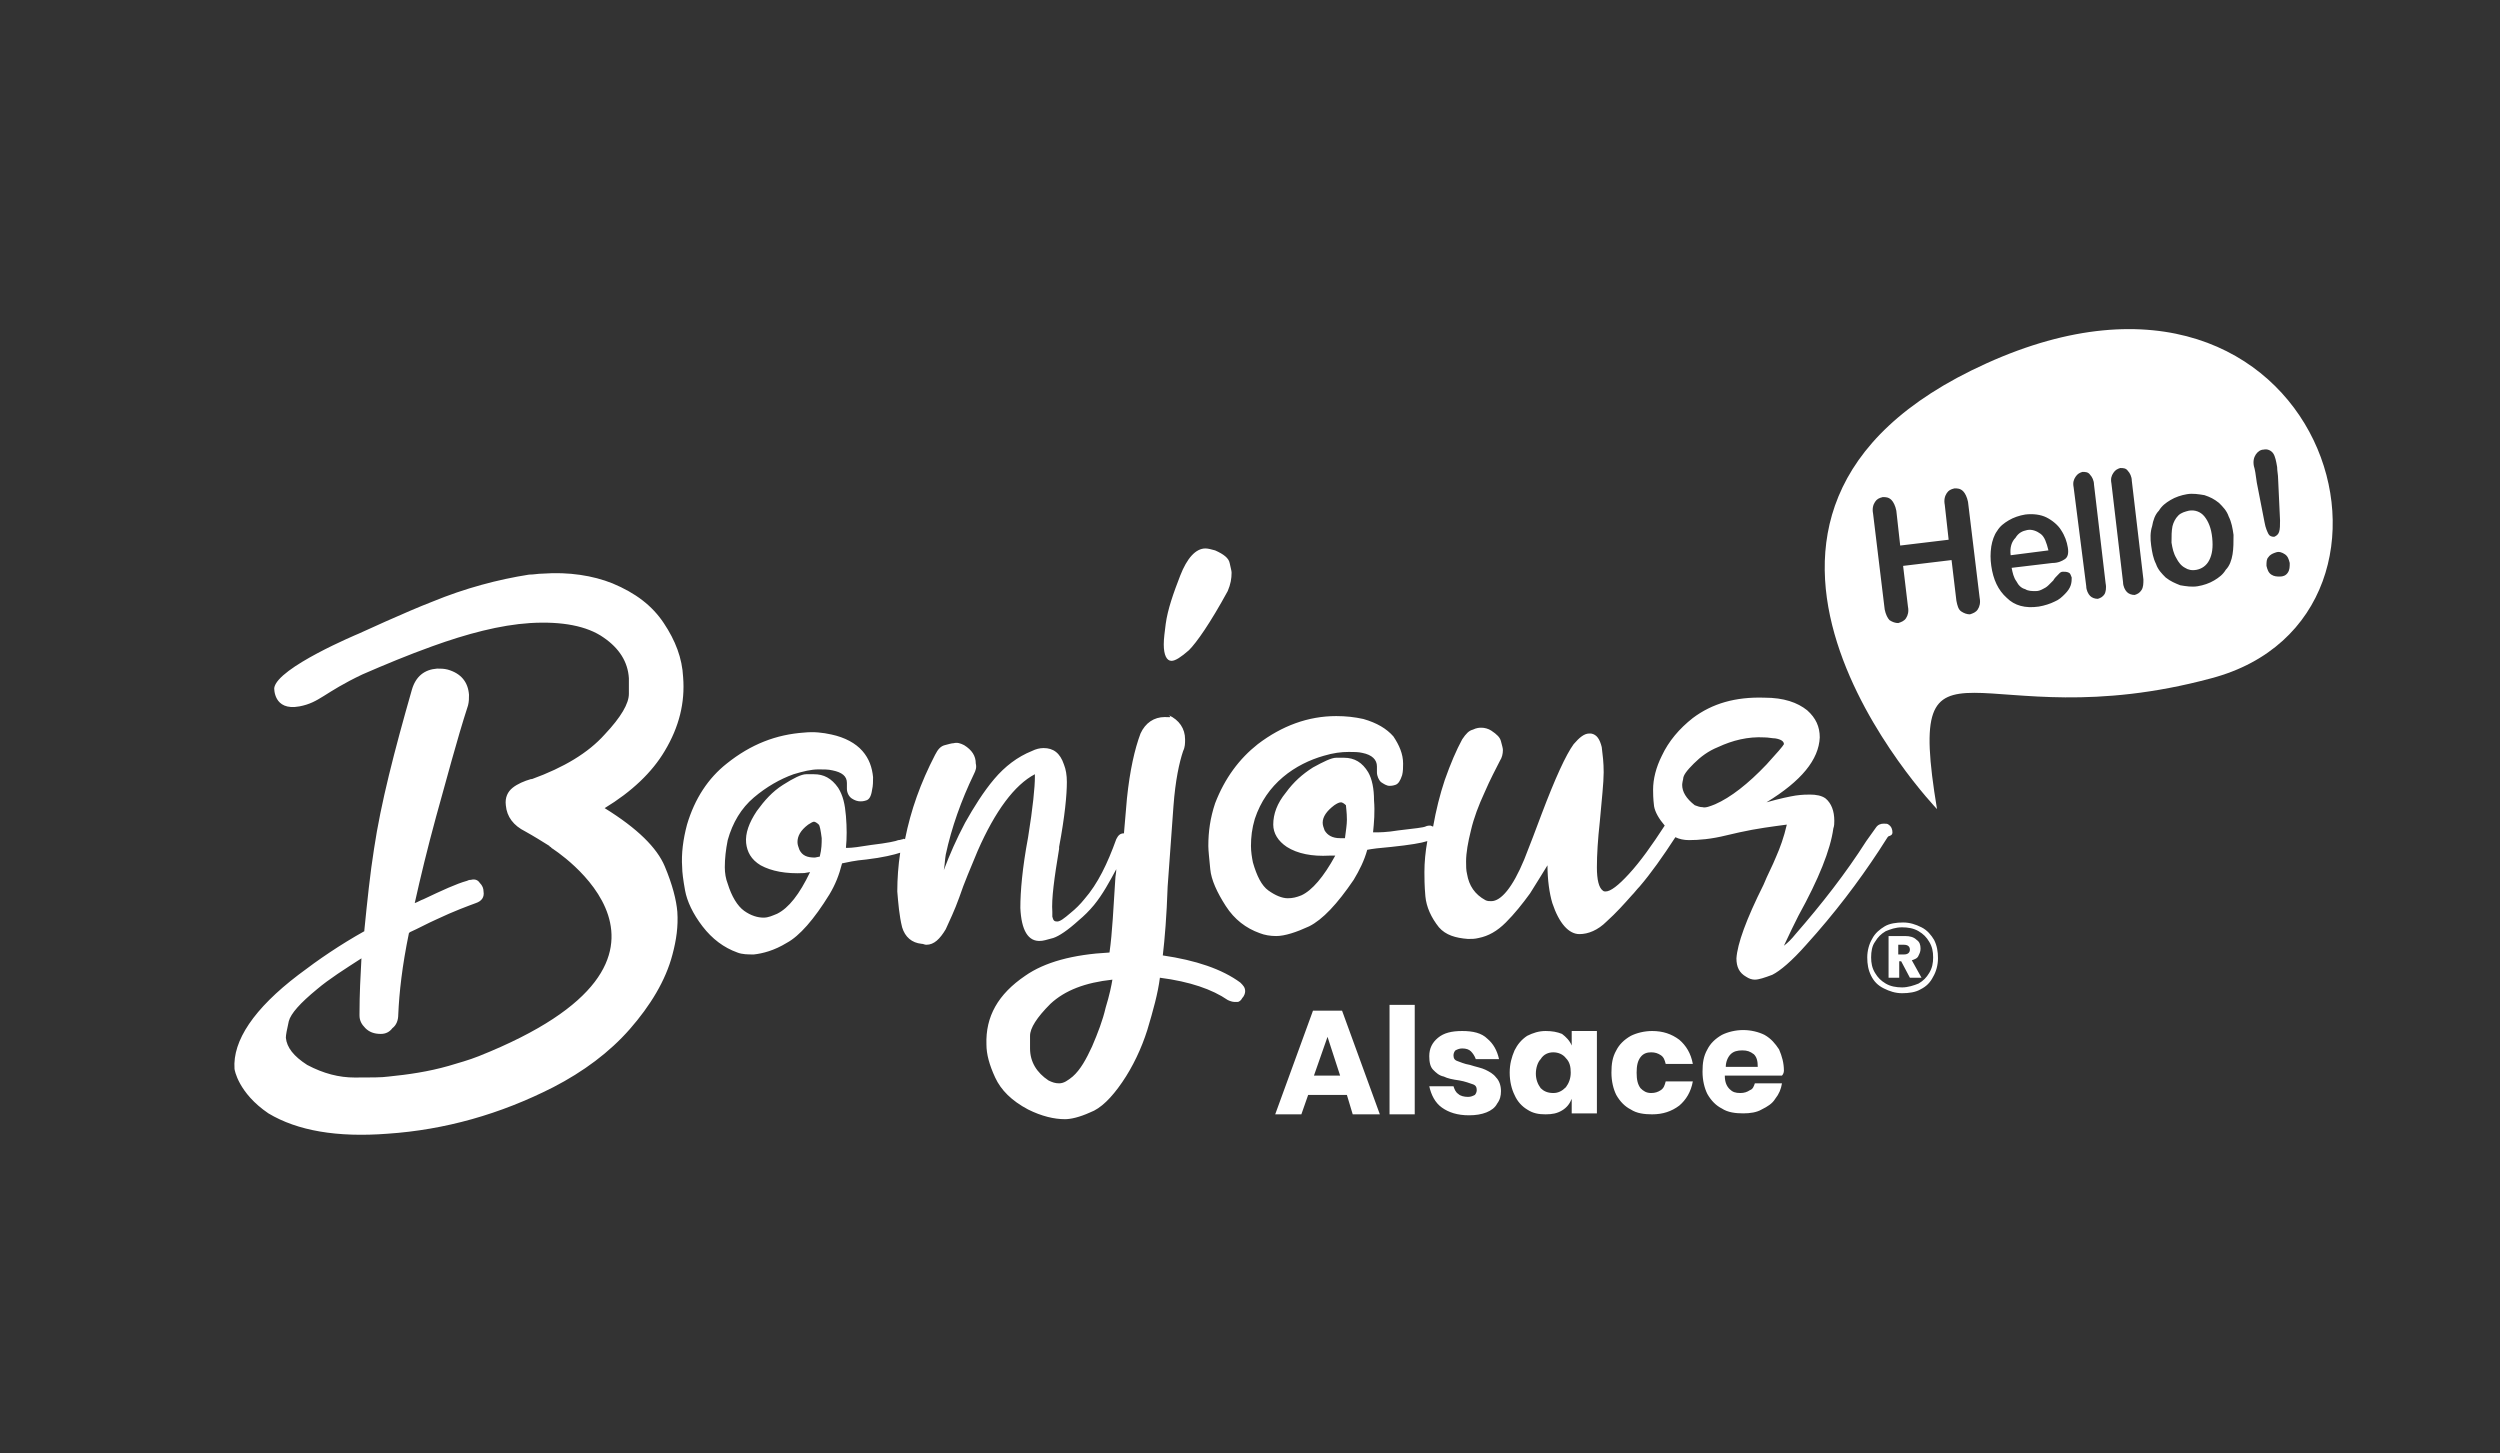 <?xml version="1.0" encoding="utf-8"?>
<!-- Generator: Adobe Illustrator 25.2.3, SVG Export Plug-In . SVG Version: 6.00 Build 0)  -->
<!DOCTYPE svg PUBLIC "-//W3C//DTD SVG 1.1//EN" "http://www.w3.org/Graphics/SVG/1.1/DTD/svg11.dtd">
<svg version="1.1" id="Calque_1" xmlns:x="http://ns.adobe.com/Extensibility/1.0/" xmlns:i="http://ns.adobe.com/AdobeIllustrator/10.0/" xmlns:graph="http://ns.adobe.com/Graphs/1.0/"
	 xmlns="http://www.w3.org/2000/svg" xmlns:xlink="http://www.w3.org/1999/xlink" x="0px" y="0px" viewBox="0 0 258 150"
	 style="enable-background:new 0 0 258 150;" xml:space="preserve">
<rect x="0" y="0" width="258" height="150" fill="#333333" stroke="none"/>
<style type="text/css">
	.st0{fill:#FFFFFF;}
</style>
<path class="st0" d="M207.5,57.3l3.9-0.5c-0.2-0.8-0.4-1.4-0.8-1.7s-0.9-0.5-1.4-0.4c-0.5,0.1-0.9,0.3-1.2,0.8
	C207.6,55.9,207.4,56.5,207.5,57.3 M228,57.8c0.3-0.6,0.4-1.3,0.3-2.3c-0.1-1-0.4-1.7-0.8-2.2c-0.4-0.5-1-0.7-1.6-0.6
	c-0.4,0.1-0.8,0.2-1.1,0.5c-0.3,0.3-0.5,0.7-0.6,1.1c-0.1,0.5-0.1,1-0.1,1.7c0.1,0.6,0.2,1.1,0.5,1.6c0.2,0.4,0.5,0.8,0.9,1
	c0.3,0.2,0.7,0.3,1.2,0.2C227.2,58.7,227.7,58.4,228,57.8 M235.8,57.2c0.3,0.2,0.4,0.5,0.5,0.9c0,0.4,0,0.7-0.2,1
	c-0.2,0.3-0.5,0.4-0.8,0.4c-0.3,0-0.6,0-0.9-0.2c-0.3-0.2-0.4-0.5-0.5-0.9c0-0.4,0-0.7,0.2-0.9c0.2-0.3,0.5-0.4,0.8-0.5
	C235.2,56.9,235.5,57,235.8,57.2 M235.3,53.7c0,0.5,0,0.9-0.1,1.2c-0.1,0.3-0.3,0.4-0.5,0.5c-0.3,0-0.5-0.1-0.6-0.3
	c-0.1-0.2-0.3-0.6-0.4-1.2l-0.8-4.1c-0.1-0.8-0.2-1.4-0.3-1.7c-0.1-0.5,0-0.9,0.2-1.2c0.2-0.3,0.5-0.5,0.8-0.5
	c0.4-0.1,0.8,0.1,1,0.4c0.2,0.3,0.3,0.8,0.4,1.4c0,0.4,0.1,0.8,0.1,1.2L235.3,53.7z M230.4,57.2c-0.1,0.6-0.3,1.2-0.7,1.6
	c-0.3,0.5-0.7,0.8-1.2,1.1c-0.5,0.3-1.1,0.5-1.7,0.6c-0.6,0.1-1.2,0-1.8-0.1c-0.5-0.2-1-0.4-1.5-0.8c-0.4-0.4-0.8-0.8-1-1.4
	c-0.3-0.6-0.4-1.2-0.5-1.9c-0.1-0.7-0.1-1.4,0.1-2c0.1-0.6,0.3-1.2,0.7-1.6c0.3-0.5,0.7-0.8,1.2-1.1c0.5-0.3,1.1-0.5,1.7-0.6
	c0.6-0.1,1.2,0,1.8,0.1c0.6,0.2,1,0.4,1.5,0.8c0.4,0.4,0.8,0.8,1,1.4c0.3,0.6,0.4,1.2,0.5,1.9C230.5,55.9,230.5,56.6,230.4,57.2
	 M221,60.9c-0.2,0.3-0.4,0.4-0.7,0.5c-0.3,0-0.6-0.1-0.8-0.3c-0.2-0.2-0.4-0.6-0.4-1l-1.2-10.2c-0.1-0.5,0-0.8,0.2-1.1
	c0.2-0.3,0.4-0.4,0.7-0.5c0.3,0,0.6,0,0.8,0.3c0.2,0.2,0.4,0.6,0.4,1l1.2,10.2C221.2,60.2,221.2,60.6,221,60.9 M217.2,61.3
	c-0.2,0.3-0.4,0.4-0.7,0.5c-0.3,0-0.6-0.1-0.8-0.3c-0.2-0.2-0.4-0.6-0.4-1L214,50.3c-0.1-0.5,0-0.8,0.2-1.1c0.2-0.3,0.4-0.4,0.7-0.5
	c0.3,0,0.6,0,0.8,0.3c0.2,0.2,0.4,0.6,0.4,1l1.2,10.2C217.4,60.7,217.3,61.1,217.2,61.3 M207.6,58.6c0.1,0.5,0.2,1,0.5,1.4
	c0.2,0.4,0.5,0.7,0.9,0.8c0.3,0.2,0.7,0.2,1.1,0.2c0.3,0,0.5-0.1,0.7-0.2c0.2-0.1,0.4-0.2,0.6-0.4c0.2-0.2,0.3-0.3,0.5-0.5
	c0.1-0.2,0.3-0.4,0.6-0.7c0.1-0.1,0.2-0.2,0.4-0.2c0.2,0,0.4,0,0.6,0.1c0.2,0.1,0.2,0.3,0.3,0.5c0,0.2,0,0.5-0.1,0.8
	c-0.1,0.3-0.3,0.6-0.6,0.9c-0.3,0.3-0.6,0.6-1.1,0.8c-0.4,0.2-1,0.4-1.6,0.5c-1.4,0.2-2.5-0.1-3.3-0.9c-0.9-0.8-1.4-1.9-1.6-3.3
	c-0.1-0.7-0.1-1.3,0-2c0.1-0.6,0.3-1.2,0.6-1.6c0.3-0.5,0.7-0.8,1.2-1.1c0.5-0.3,1.1-0.5,1.7-0.6c0.8-0.1,1.6,0,2.2,0.3
	c0.6,0.3,1.2,0.8,1.5,1.3c0.4,0.6,0.6,1.2,0.7,1.8c0.1,0.6,0,1-0.3,1.2c-0.3,0.2-0.7,0.4-1.3,0.4L207.6,58.6z M204.1,62.9
	c-0.2,0.3-0.5,0.4-0.8,0.5c-0.3,0-0.6-0.1-0.9-0.3s-0.4-0.6-0.5-1.1l-0.5-4.2l-5,0.6l0.5,4.2c0.1,0.5,0,0.9-0.2,1.2
	c-0.2,0.3-0.5,0.4-0.8,0.5c-0.3,0-0.6-0.1-0.9-0.3c-0.2-0.2-0.4-0.6-0.5-1.1l-1.2-9.9c-0.1-0.5,0-0.9,0.2-1.2
	c0.2-0.3,0.4-0.4,0.8-0.5c0.3,0,0.6,0,0.9,0.3c0.2,0.2,0.4,0.6,0.5,1.1l0.4,3.6l5-0.6l-0.4-3.6c-0.1-0.5,0-0.9,0.2-1.2
	c0.2-0.3,0.4-0.4,0.8-0.5c0.3,0,0.6,0,0.9,0.3c0.2,0.2,0.4,0.6,0.5,1.1l1.2,9.9C204.4,62.2,204.3,62.6,204.1,62.9 M205,37.5
	c-34.3,15.5-5.1,46-5.1,46c-3.4-20.5,4.2-7,28.3-13.5C252.4,63.6,239.9,21.7,205,37.5"/>
<path class="st0" d="M181.4,110.1h-3.3c0-0.5,0.2-1,0.5-1.3c0.3-0.3,0.7-0.4,1.2-0.4c0.5,0,0.8,0.1,1.2,0.4
	C181.3,109.1,181.4,109.5,181.4,110.1 M184.1,110.5c0-0.8-0.2-1.5-0.5-2.2c-0.4-0.6-0.8-1.1-1.5-1.5c-0.6-0.3-1.4-0.5-2.2-0.5
	c-0.8,0-1.6,0.2-2.2,0.5c-0.7,0.4-1.2,0.9-1.5,1.5c-0.4,0.7-0.5,1.4-0.5,2.3c0,0.9,0.2,1.7,0.5,2.3c0.4,0.7,0.9,1.2,1.5,1.5
	c0.6,0.4,1.4,0.5,2.2,0.5c0.7,0,1.4-0.1,1.9-0.4c0.6-0.3,1.1-0.6,1.4-1.1c0.4-0.5,0.6-1,0.7-1.6h-2.8c-0.1,0.3-0.2,0.6-0.5,0.7
	c-0.3,0.2-0.6,0.3-1,0.3c-0.5,0-0.8-0.1-1.1-0.4c-0.3-0.3-0.5-0.7-0.5-1.4h5.9C184,110.9,184.1,110.7,184.1,110.5 M170.5,106.4
	c-0.8,0-1.6,0.2-2.2,0.5c-0.7,0.4-1.2,0.9-1.5,1.5c-0.4,0.7-0.5,1.4-0.5,2.3c0,0.9,0.2,1.7,0.5,2.3c0.4,0.7,0.9,1.2,1.5,1.5
	c0.6,0.4,1.4,0.5,2.2,0.5c1.1,0,2-0.3,2.8-0.9c0.7-0.6,1.2-1.4,1.4-2.5h-2.8c-0.1,0.4-0.2,0.7-0.5,0.9c-0.3,0.2-0.6,0.3-1,0.3
	c-0.5,0-0.8-0.2-1.1-0.5c-0.3-0.4-0.4-0.9-0.4-1.6s0.1-1.2,0.4-1.6c0.3-0.4,0.7-0.5,1.1-0.5c0.4,0,0.7,0.1,1,0.3
	c0.3,0.2,0.4,0.5,0.5,0.9h2.8c-0.2-1.1-0.7-1.9-1.4-2.5C172.5,106.7,171.6,106.4,170.5,106.4 M160.3,108.6c0.5,0,1,0.2,1.3,0.6
	c0.4,0.4,0.5,0.9,0.5,1.5c0,0.6-0.2,1.1-0.5,1.5c-0.4,0.4-0.8,0.6-1.3,0.6c-0.6,0-1-0.2-1.3-0.5c-0.3-0.4-0.5-0.9-0.5-1.5
	s0.2-1.2,0.5-1.5C159.3,108.8,159.8,108.6,160.3,108.6 M159.5,106.4c-0.7,0-1.3,0.2-1.9,0.5c-0.6,0.4-1,0.9-1.3,1.5
	c-0.3,0.7-0.5,1.4-0.5,2.3c0,0.9,0.2,1.7,0.5,2.3c0.3,0.7,0.8,1.2,1.3,1.5c0.6,0.4,1.2,0.5,1.9,0.5c0.7,0,1.2-0.1,1.7-0.4
	c0.5-0.3,0.8-0.7,1-1.2v1.5h2.6v-8.5h-2.6v1.5c-0.2-0.5-0.6-0.9-1-1.2C160.7,106.5,160.2,106.4,159.5,106.4 M150.9,106.4
	c-1.1,0-1.9,0.2-2.5,0.7c-0.6,0.5-0.9,1.1-0.9,1.9c0,0.6,0.1,1.1,0.4,1.4c0.3,0.3,0.6,0.6,1.1,0.7c0.4,0.2,0.9,0.3,1.6,0.4
	c0.6,0.1,1.1,0.3,1.4,0.4c0.3,0.1,0.4,0.3,0.4,0.6c0,0.2-0.1,0.4-0.2,0.5c-0.2,0.1-0.4,0.2-0.7,0.2c-0.4,0-0.8-0.1-1-0.3
	c-0.3-0.2-0.4-0.5-0.5-0.8h-2.5c0.2,0.9,0.6,1.7,1.3,2.2c0.7,0.5,1.6,0.8,2.8,0.8c0.7,0,1.3-0.1,1.8-0.3c0.5-0.2,0.9-0.5,1.1-0.9
	c0.3-0.4,0.4-0.8,0.4-1.3c0-0.6-0.2-1.1-0.5-1.4c-0.3-0.4-0.7-0.6-1.1-0.8c-0.4-0.2-1-0.3-1.6-0.5c-0.6-0.1-1-0.3-1.3-0.4
	c-0.3-0.1-0.4-0.3-0.4-0.6c0-0.2,0.1-0.4,0.2-0.5c0.2-0.1,0.4-0.2,0.7-0.2c0.4,0,0.7,0.1,0.9,0.3c0.2,0.2,0.4,0.5,0.5,0.8h2.4
	c-0.2-0.9-0.6-1.6-1.2-2.1C152.9,106.6,152,106.4,150.9,106.4 M143.4,115h2.6v-11.3h-2.6V115z M135.6,111l1.4-4l1.3,4H135.6z
	 M139.6,115h2.8l-3.9-10.7h-3l-3.9,10.7h2.7l0.7-2h4L139.6,115z"/>
<path class="st0" d="M68.6,77.5c1.5-2.5,2.1-5,1.9-7.6c-0.1-2-0.8-3.8-2-5.6c-1.2-1.8-2.9-3.1-5.3-4.1c-2-0.8-4.5-1.2-7.2-1
	c-0.5,0-0.9,0.1-1.4,0.1c-3.2,0.5-6.6,1.4-10,2.8c-2.6,1-7.6,3.3-7.6,3.3s-8.4,3.5-8.7,5.6c0,0-0.1,2.4,2.6,1.9
	c2.1-0.4,2.5-1.4,6.5-3.3c2.3-1,4.7-2,7.2-2.9c3.6-1.3,7-2.2,10.1-2.4c3.3-0.2,5.9,0.3,7.6,1.5c1.6,1.1,2.5,2.5,2.6,4.2
	c0,0.1,0,0.6,0,1.6c0,1-0.8,2.4-2.5,4.2c-1.7,1.9-4.2,3.4-7.5,4.6c0,0,0,0-0.1,0c-0.7,0.2-1.4,0.5-1.9,0.9c-0.5,0.4-0.8,1-0.7,1.8
	c0.1,1.2,0.8,2.1,2,2.7c0.9,0.5,1.7,1,2.5,1.5c0,0.1,0.2,0.1,0.2,0.2c0,0,18.1,11.3-7.5,21.5v0c-1,0.4-2.1,0.7-3.1,1
	c-2.1,0.6-4.2,0.9-6.2,1.1c-0.7,0.1-1.8,0.1-3.5,0.1c-1.6,0-3.2-0.4-4.9-1.3c-1.4-0.9-2.1-1.8-2.2-2.8c0-0.3,0.1-0.8,0.3-1.7
	c0.2-0.8,1.2-1.9,2.9-3.3c1.3-1.1,2.9-2.1,4.6-3.2c0,0,0,0,0,0c-0.1,1.8-0.2,3.7-0.2,5.7l0,0.2c0,0.5,0.2,0.9,0.6,1.3
	c0.4,0.4,0.9,0.6,1.6,0.6c0.5,0,0.9-0.2,1.2-0.6c0.4-0.3,0.6-0.8,0.6-1.4c0.1-2.3,0.4-5,1.1-8.4c0,0,0,0,0,0c0,0,0,0,0.1-0.1
	c0,0,0,0,0,0c0.9-0.4,1.8-0.9,2.7-1.3c1.9-0.9,3.3-1.4,4.1-1.7c0.6-0.2,0.9-0.6,0.8-1.2c0-0.3-0.1-0.6-0.4-0.9
	c-0.2-0.3-0.5-0.4-0.9-0.3c-0.1,0-0.2,0-0.4,0.1c-1.1,0.3-2.6,1-4.5,1.9c-0.3,0.1-0.6,0.3-0.9,0.4c0,0,0,0,0,0l0,0c0,0,0,0,0,0
	c0.6-2.7,1.3-5.6,2.2-8.9c1.1-3.9,2.1-7.8,3.3-11.5c0.1-0.4,0.1-0.7,0.1-1.1c-0.1-1.3-0.8-2.2-2.2-2.6c-0.4-0.1-0.7-0.1-1.1-0.1
	c-1.3,0.1-2.2,0.8-2.6,2.2c-1.8,6.3-3.2,11.7-3.9,16.4c-0.4,2.5-0.7,5.4-1,8.4c0,0,0,0,0,0c0,0,0,0,0,0.1c0,0,0,0,0,0
	c-2.5,1.4-4.7,2.9-6.8,4.5c-4.6,3.5-6.8,6.8-6.6,9.7c0,0.1,0.4,2.5,3.5,4.6c3,1.8,7.1,2.5,12.3,2.1c5.9-0.4,11.6-2,17.1-4.8
	c3.1-1.6,5.8-3.6,7.9-6s3.7-5,4.4-7.7c0.4-1.5,0.6-2.9,0.5-4.4c-0.1-1.2-0.5-2.8-1.3-4.7c-0.8-1.9-2.8-3.9-6.2-6
	C65.2,81.7,67.3,79.7,68.6,77.5 M84.8,86.5c0,0.5,0,1.1-0.2,1.9l-0.5,0.1c-0.8,0-1.3-0.2-1.6-0.8c-0.1-0.3-0.2-0.5-0.2-0.8
	c0-0.6,0.3-1.2,1.1-1.8c0.3-0.2,0.5-0.3,0.6-0.3c0.1,0,0.3,0.1,0.5,0.3C84.6,85.2,84.7,85.7,84.8,86.5 M114.8,101.1
	c-0.1,0.6-0.3,1.6-0.7,2.9c-0.3,1.3-0.8,2.6-1.4,4c-0.6,1.3-1.2,2.4-2,3.1c-0.5,0.4-0.9,0.7-1.4,0.7c-0.4,0-0.7-0.1-1.1-0.3
	c-1.2-0.8-1.9-1.9-1.9-3.3c0-0.1,0-0.5,0-1.3c0-0.8,0.7-1.9,2.1-3.3C109.9,102.2,112,101.4,114.8,101.1 M120.2,74
	c-1.1,0-2,0.6-2.5,1.7c-0.6,1.6-1.1,3.8-1.4,6.7c-0.1,1.1-0.2,2.3-0.3,3.5c0,0,0,0,0,0l0,0.1c0,0,0,0,0,0c-0.4,0-0.6,0.2-0.8,0.6
	c-0.9,2.5-1.9,4.6-3.3,6.2c-0.4,0.5-0.9,1-1.4,1.4c-0.7,0.6-1.1,0.9-1.4,0.9c-0.3,0-0.4-0.1-0.5-0.5c0-0.1,0-0.3,0-0.5
	c-0.1-1.3,0.2-3.5,0.7-6.5l0-0.2c0.6-3.2,0.8-5.4,0.8-6.7c0-0.7-0.1-1.3-0.3-1.8c-0.4-1.2-1.1-1.7-2.1-1.7c-0.4,0-0.8,0.1-1.2,0.3
	c-1.5,0.6-2.8,1.6-3.9,2.9c-1.1,1.3-2.1,2.9-3,4.5c-0.9,1.7-1.6,3.3-2.2,4.9c0.1-0.5,0.1-1,0.2-1.6c0.6-2.8,1.6-5.6,2.9-8.3
	c0.2-0.4,0.3-0.7,0.2-1.1c0-0.8-0.4-1.4-1.2-1.9c-0.4-0.2-0.7-0.3-1.1-0.2c-0.2,0-0.5,0.1-0.9,0.2c-0.4,0.1-0.7,0.4-1,1
	c-1.5,2.9-2.5,5.7-3.1,8.7c0,0,0,0,0,0c-0.1,0-0.1-0.1-0.2,0c-0.1,0-0.3,0.1-0.5,0.1c-0.2,0.1-1.1,0.3-2.8,0.5
	c-1.2,0.2-2,0.3-2.4,0.3c-0.1,0-0.2,0-0.2,0c0.1-1,0.1-2.1,0-3.3c-0.1-1.2-0.3-2.1-0.8-2.9c-0.7-1-1.5-1.4-2.5-1.4l-0.8,0
	c-0.5,0-1.3,0.4-2.4,1.1c-1.1,0.7-1.9,1.6-2.7,2.7c-0.8,1.2-1.2,2.3-1.1,3.3c0.1,0.9,0.5,1.7,1.5,2.3c1.1,0.6,2.6,0.9,4.5,0.8
	l0.6-0.1c-1.1,2.3-2.2,3.7-3.4,4.3c-0.5,0.2-0.9,0.4-1.4,0.4c-0.6,0-1.3-0.2-2-0.7c-0.7-0.5-1.3-1.5-1.7-2.8
	c-0.2-0.5-0.3-1.1-0.3-1.7c0-0.9,0.1-1.8,0.3-2.8c0.5-1.8,1.4-3.3,2.7-4.4c1.3-1.1,2.7-1.9,4.1-2.4c1-0.3,1.8-0.5,2.6-0.5
	c0.5,0,1,0,1.4,0.1c1,0.2,1.5,0.6,1.5,1.3l0,0.2c0,0.1,0,0.3,0,0.4c0,0.4,0.2,0.8,0.5,1c0.3,0.2,0.6,0.3,0.9,0.3
	c0.1,0,0.3,0,0.6-0.1c0.3-0.1,0.5-0.4,0.6-1.1c0.1-0.4,0.1-0.9,0.1-1.3c-0.1-1-0.4-1.9-1.1-2.7c-0.7-0.8-1.8-1.4-3.2-1.7
	c-0.9-0.2-1.8-0.3-2.8-0.2c-2.9,0.2-5.5,1.2-8,3.2c-1.9,1.5-3.3,3.6-4.1,6.3c-0.4,1.5-0.6,3-0.5,4.4c0,0.5,0.1,1.3,0.3,2.4
	c0.2,1.1,0.8,2.4,1.8,3.7c1,1.3,2.2,2.2,3.6,2.7c0.5,0.2,1.1,0.2,1.7,0.2c0.9-0.1,2.1-0.4,3.4-1.2c1.3-0.7,2.8-2.4,4.4-5
	c0.6-1,1-2,1.3-3.2c0.5-0.1,1.3-0.3,2.5-0.4c1.7-0.2,2.9-0.5,3.5-0.7c0,0,0,0,0,0c0,0,0,0,0,0c0,0,0,0,0,0c-0.2,1.3-0.3,2.7-0.3,4
	c0.1,1.2,0.2,2.5,0.5,3.7c0.3,1,1,1.6,2,1.7c0.2,0,0.3,0.1,0.5,0.1c0.8,0,1.4-0.6,2-1.6c0.4-0.9,0.9-1.9,1.4-3.3
	c0.5-1.5,1.2-3.1,1.9-4.8c1.8-4.1,3.8-6.8,5.9-7.9l0,0.3c0,1-0.2,3.1-0.7,6.2c-0.6,3.2-0.8,5.6-0.8,7.3c0.1,2.3,0.8,3.5,2.1,3.4
	c0.2,0,0.6-0.1,1.3-0.3c0.6-0.2,1.5-0.8,2.6-1.8c0.6-0.5,1.1-1,1.6-1.6c0.9-1.1,1.6-2.4,2.3-3.7c0,0,0,0,0,0h0c0,0,0,0,0,0
	c0,0.4-0.1,0.7-0.1,1c-0.2,3-0.3,5.5-0.6,7.6c-3.8,0.2-6.7,1-8.7,2.4c-2.8,1.9-4.1,4.2-4,7.1c0,1,0.3,2.1,0.9,3.4
	c0.6,1.3,1.7,2.4,3.4,3.3c1.4,0.7,2.7,1,3.8,1c0.6,0,1.5-0.2,2.6-0.7c1.1-0.4,2.2-1.5,3.3-3.1c1.1-1.6,2-3.5,2.6-5.4
	c0.6-2,1.1-3.8,1.3-5.4c3.1,0.4,5.4,1.2,7,2.3c0.2,0.1,0.5,0.2,0.7,0.2c0.1,0,0.2,0,0.3,0c0.2,0,0.4-0.2,0.5-0.4
	c0.2-0.2,0.3-0.5,0.3-0.7c0-0.4-0.2-0.6-0.5-0.9c-1.9-1.4-4.6-2.3-8-2.8c0.2-1.7,0.4-4.1,0.5-7.1c0.2-2.9,0.4-5.6,0.6-8.3
	c0.2-2.7,0.6-4.5,1-5.7c0.2-0.4,0.2-0.8,0.2-1.2c0-1.1-0.6-2-1.7-2.5C121,74.1,120.6,74,120.2,74 M126.7,61c0.3-0.7,0.4-1.3,0.4-1.9
	c0-0.2-0.1-0.5-0.2-1c-0.1-0.5-0.6-0.9-1.5-1.3c-0.4-0.1-0.7-0.2-1-0.2c-1,0-1.9,1-2.6,2.8c-0.7,1.8-1.3,3.5-1.5,5
	c-0.1,0.8-0.2,1.5-0.2,2.1c0,1.1,0.3,1.7,0.8,1.7c0.4,0,1-0.4,1.8-1.1C123.5,66.3,124.9,64.3,126.7,61 M182.3,78.9
	c-1.9,2-3.7,3.4-5.3,4.1c-0.5,0.2-1,0.4-1.3,0.3c-0.3,0-0.5-0.1-0.8-0.2c-0.9-0.7-1.3-1.4-1.3-2.1c0,0,0-0.2,0.1-0.6
	c0-0.4,0.4-0.9,1.1-1.6c0.7-0.7,1.5-1.3,2.5-1.7c1.5-0.7,3.1-1.1,4.8-1c0.4,0,0.8,0.1,1.1,0.1c0.6,0.1,0.9,0.3,0.9,0.6
	C184,77,183.4,77.7,182.3,78.9 M139,84.6c0,0.5-0.1,1.1-0.2,1.9l-0.5,0c-0.8,0-1.3-0.3-1.6-0.8c-0.1-0.3-0.2-0.5-0.2-0.8
	c0-0.6,0.4-1.2,1.2-1.8c0.3-0.2,0.5-0.3,0.7-0.3c0.1,0,0.3,0.1,0.5,0.3C138.9,83.3,139,83.8,139,84.6 M195.3,85.9
	c0-0.3-0.1-0.6-0.4-0.8c-0.1-0.1-0.3-0.1-0.5-0.1c-0.3,0-0.6,0.1-0.8,0.4l-1,1.4c-2.1,3.3-4.6,6.5-7.3,9.6c-0.4,0.5-0.8,0.9-1.2,1.2
	c0.6-1.3,1.1-2.3,1.5-3.1c2.1-3.8,3.3-6.8,3.6-9c0.1-0.3,0.1-0.5,0.1-0.8c0-1-0.3-1.8-0.9-2.3c-0.4-0.3-1-0.4-1.6-0.4
	c-0.3,0-0.8,0-1.5,0.1c-0.6,0.1-1.6,0.3-3,0.7c3.6-2.2,5.4-4.4,5.5-6.7c0-1.1-0.4-2-1.3-2.8c-1-0.8-2.4-1.3-4.4-1.3
	c-3-0.1-5.4,0.6-7.4,2.1c-1.4,1.1-2.5,2.4-3.2,3.9c-0.6,1.2-0.9,2.4-0.9,3.5c0,0.3,0,0.9,0.1,1.7c0.1,0.6,0.5,1.3,1.1,2c0,0,0,0,0,0
	c0,0,0,0,0,0c0,0,0,0,0,0c-1.3,2-2.5,3.7-3.7,5c-1.1,1.2-1.9,1.8-2.4,1.8c-0.1,0-0.2,0-0.3-0.1c-0.4-0.3-0.6-1.1-0.6-2.4
	c0-1.3,0.1-2.9,0.3-4.7c0.2-2.3,0.4-4,0.4-5.1c0-1-0.1-1.8-0.2-2.6c-0.2-0.8-0.5-1.3-1.1-1.4l-0.2,0c-0.5,0-1,0.4-1.6,1.1
	c-0.8,1.1-1.9,3.5-3.3,7.2c-0.6,1.6-1.2,3.2-1.8,4.7c-1.2,2.9-2.4,4.3-3.4,4.3c-0.2,0-0.4,0-0.6-0.1c-1.1-0.6-1.7-1.5-1.9-2.7
	c-0.1-0.4-0.1-0.8-0.1-1.3c0-0.9,0.2-2,0.5-3.2c0.3-1.3,0.8-2.6,1.4-3.9c0.6-1.4,1.2-2.5,1.6-3.3c0.2-0.3,0.3-0.7,0.3-1.1
	c0-0.2-0.1-0.5-0.2-0.9c-0.1-0.4-0.4-0.7-1-1.1c-0.3-0.2-0.7-0.3-1-0.3c-0.2,0-0.5,0-0.9,0.2c-0.4,0.1-0.7,0.4-1.1,1
	c-0.6,1.1-1.2,2.5-1.8,4.2c-0.5,1.5-0.9,3.1-1.2,4.8c0,0,0,0,0,0c0,0,0,0,0,0c0,0,0,0,0,0c-0.1,0-0.2-0.1-0.3-0.1
	c-0.1,0-0.3,0-0.5,0.1c-0.2,0.1-1.1,0.2-2.8,0.4c-1.2,0.2-2,0.2-2.4,0.2c-0.1,0-0.2,0-0.2,0c0.1-1,0.2-2.1,0.1-3.3
	c0-1.2-0.2-2.2-0.6-2.9c-0.6-1-1.4-1.5-2.5-1.5l-0.8,0c-0.5,0-1.3,0.4-2.4,1c-1.1,0.7-2,1.5-2.8,2.6c-0.9,1.1-1.3,2.2-1.3,3.3
	c0,0.9,0.5,1.7,1.4,2.3c1.1,0.7,2.6,1,4.4,0.9l0.6,0c-1.2,2.2-2.4,3.6-3.5,4.1c-0.5,0.2-0.9,0.3-1.4,0.3c-0.6,0-1.3-0.3-2-0.8
	c-0.7-0.5-1.2-1.5-1.6-2.9c-0.1-0.5-0.2-1.1-0.2-1.7c0-0.9,0.1-1.8,0.4-2.8c0.6-1.8,1.6-3.2,2.9-4.3c1.3-1.1,2.8-1.8,4.2-2.2
	c1-0.3,1.8-0.4,2.6-0.4c0.5,0,1,0,1.4,0.1c1,0.2,1.5,0.7,1.5,1.4l0,0.2c0,0.1,0,0.3,0,0.4c0,0.4,0.2,0.8,0.4,1
	c0.3,0.2,0.6,0.4,0.9,0.4c0.1,0,0.3,0,0.6-0.1c0.3-0.1,0.5-0.4,0.7-1c0.1-0.4,0.1-0.8,0.1-1.2c0-1-0.4-1.9-1-2.8
	c-0.7-0.8-1.7-1.4-3.1-1.8c-0.9-0.2-1.8-0.3-2.8-0.3c-2.9,0-5.6,1-8.1,2.9c-1.9,1.5-3.4,3.5-4.4,6.1c-0.5,1.5-0.7,2.9-0.7,4.4
	c0,0.5,0.1,1.3,0.2,2.4s0.7,2.4,1.6,3.8c0.9,1.4,2.1,2.3,3.5,2.8c0.5,0.2,1.1,0.3,1.7,0.3c0.9,0,2.1-0.4,3.4-1
	c1.4-0.7,2.9-2.3,4.6-4.8c0.6-1,1.1-2,1.4-3.1c0.5-0.1,1.3-0.2,2.5-0.3c1.9-0.2,3.1-0.4,3.7-0.6v0c0,0,0,0,0,0c0,0,0,0,0,0
	c-0.2,1.1-0.3,2.2-0.3,3.2c0,0.5,0,1.4,0.1,2.5c0.1,1.1,0.6,2.2,1.4,3.2c0.7,0.8,1.7,1.1,3,1.2c0.4,0,0.7,0,1.1-0.1
	c1-0.2,1.9-0.7,2.8-1.6c0.9-0.9,1.7-1.9,2.5-3c0.7-1.1,1.3-2.1,1.8-2.9c0,1.5,0.2,2.9,0.5,3.9c0.7,2.1,1.7,3.2,2.8,3.2
	c0.9,0,1.9-0.4,2.8-1.3c1-0.9,1.8-1.8,2.6-2.7c0.3-0.3,0.5-0.6,0.8-0.9c1.2-1.4,2.4-3.1,3.7-5.1c0,0,0,0,0,0c0,0,0,0,0,0
	c0,0,0,0,0,0c0.4,0.2,0.9,0.3,1.4,0.3c1,0,2.3-0.1,3.9-0.5l1.3-0.3c1.8-0.4,3.4-0.6,4.9-0.8c-0.3,1.3-0.7,2.4-1.1,3.3
	c-0.4,1-0.9,1.9-1.3,2.9c-1.8,3.6-2.7,6.1-2.8,7.6c0,0.9,0.3,1.5,1,1.9c0.3,0.2,0.6,0.3,0.9,0.3c0.4,0,1-0.2,1.8-0.5
	c0.8-0.4,2-1.4,3.5-3.1c2.9-3.2,5.4-6.5,7.5-9.7l0.9-1.4l0.1-0.1C195.3,86.2,195.3,86,195.3,85.9"/>
<path class="st0" d="M195.9,97.5l0.6,0c0.4,0,0.6,0.2,0.6,0.5c0,0.3-0.2,0.5-0.6,0.5l-0.6,0L195.9,97.5z M198.2,97.9
	c0-0.4-0.1-0.7-0.4-0.9c-0.3-0.3-0.7-0.4-1.2-0.4l-1.7,0l0,4.3l1.1,0l0-1.7l0.2,0l0.9,1.7l1.2,0l-1-1.8c0.3-0.1,0.6-0.2,0.7-0.5
	C198.1,98.4,198.2,98.2,198.2,97.9 M196.3,101.9c-0.6,0-1.2-0.1-1.7-0.4c-0.5-0.3-0.8-0.6-1.1-1.1c-0.3-0.5-0.4-1-0.4-1.6
	c0-0.6,0.1-1.2,0.4-1.6c0.3-0.5,0.6-0.8,1.1-1.1c0.5-0.2,1-0.4,1.7-0.4c0.6,0,1.2,0.1,1.7,0.4c0.5,0.3,0.8,0.6,1.1,1.1
	c0.3,0.5,0.4,1,0.4,1.6c0,0.6-0.1,1.1-0.4,1.6c-0.3,0.5-0.6,0.8-1.1,1.1C197.5,101.7,196.9,101.9,196.3,101.9 M196.4,95.2
	c-0.7,0-1.4,0.1-1.9,0.4s-1,0.7-1.3,1.3c-0.3,0.5-0.5,1.2-0.5,1.9c0,0.7,0.1,1.3,0.4,1.9c0.3,0.6,0.7,1,1.3,1.3
	c0.6,0.3,1.2,0.5,1.9,0.5c0.7,0,1.4-0.1,1.9-0.4c0.6-0.3,1-0.7,1.3-1.3c0.3-0.5,0.5-1.2,0.5-1.9c0-0.7-0.1-1.3-0.4-1.9
	c-0.3-0.5-0.7-1-1.3-1.3C197.7,95.4,197.1,95.2,196.4,95.2"/>
</svg>
